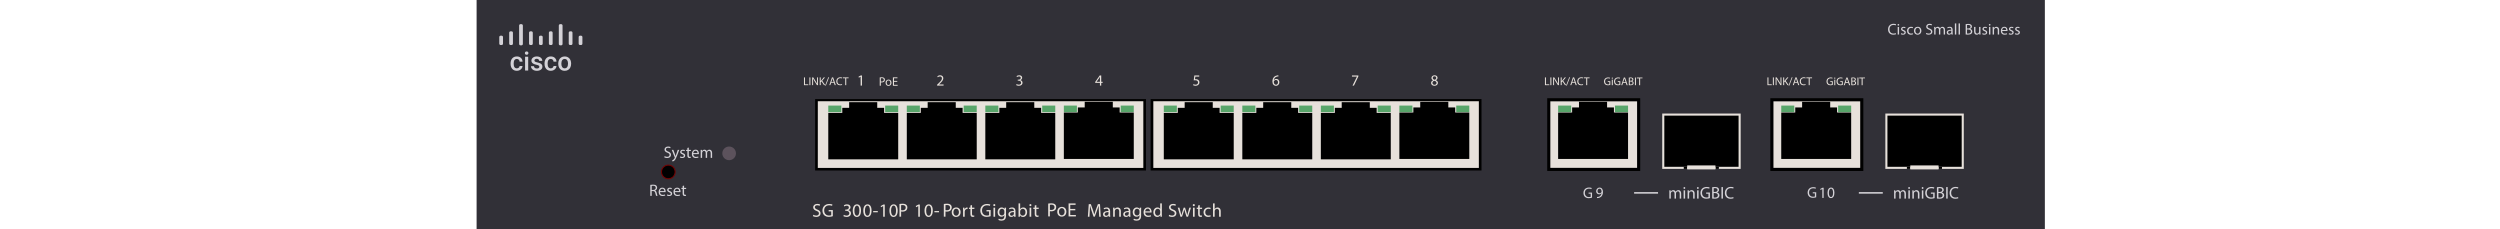 <?xml version="1.0" encoding="utf-8"?>
<!-- Copyright 2022 Virtual Console LLC. All rights reserved. Julia. Generator: Adobe Illustrator 23.1.0, SVG Export Plug-In . SVG Version: 6.00 Build 0)  -->
<svg version="1.1" id="Cisco_SG_300-10P_10-port_GigE_PoE_Switches" xmlns="http://www.w3.org/2000/svg" xmlns:xlink="http://www.w3.org/1999/xlink"
	 x="0px" y="0px" viewBox="0 0 600 55" style="enable-background:new 0 0 600 55;" xml:space="preserve">
<style type="text/css">
	.st0{fill:none;}
	.st1{fill:#313037;}
	.st2{fill:#D4D2D7;}
	.st3{fill:#5C525C;}
	.st4{fill:#750101;}
	.st5{fill:#E7E1DB;}
	.st6{fill:#58A56A;}
</style>
<rect class="st0" width="600" height="55"/>
<g>
	<rect x="114.384" class="st1" width="376.382" height="55"/>
</g>
<g>
	<g>
		<g>
			<path class="st2" d="M124.044,16.4c0.186,0,0.341-0.055,0.464-0.163
				c0.123-0.109,0.188-0.243,0.196-0.403h0.704
				c-0.008,0.207-0.073,0.4-0.193,0.579c-0.121,0.179-0.285,0.32-0.492,0.425
				c-0.207,0.104-0.43,0.156-0.669,0.156c-0.465,0-0.833-0.15-1.106-0.452
				c-0.272-0.301-0.408-0.717-0.408-1.247v-0.077c0-0.506,0.135-0.911,0.405-1.214
				c0.271-0.304,0.639-0.457,1.106-0.457c0.396,0,0.717,0.115,0.966,0.346
				c0.249,0.231,0.38,0.533,0.392,0.908h-0.704
				c-0.008-0.19-0.073-0.347-0.195-0.47c-0.122-0.123-0.277-0.185-0.466-0.185
				c-0.242,0-0.428,0.088-0.559,0.263c-0.131,0.175-0.198,0.441-0.2,0.797v0.12
				c0,0.361,0.065,0.629,0.196,0.806C123.61,16.311,123.798,16.4,124.044,16.4z"/>
			<path class="st2" d="M125.973,12.747c0-0.115,0.036-0.21,0.109-0.286
				c0.072-0.075,0.177-0.113,0.312-0.113c0.135,0,0.239,0.038,0.313,0.113
				c0.074,0.076,0.111,0.172,0.111,0.286c0,0.112-0.037,0.207-0.111,0.281
				s-0.178,0.112-0.313,0.112c-0.135,0-0.239-0.038-0.312-0.112
				C126.009,12.954,125.973,12.859,125.973,12.747z M126.765,16.934h-0.747v-3.324
				h0.747V16.934z"/>
			<path class="st2" d="M129.442,16.03c0-0.133-0.055-0.234-0.164-0.304
				c-0.109-0.07-0.291-0.131-0.545-0.185c-0.254-0.053-0.466-0.12-0.636-0.203
				c-0.372-0.18-0.559-0.441-0.559-0.783c0-0.287,0.121-0.526,0.363-0.719
				c0.242-0.193,0.549-0.289,0.922-0.289c0.397,0,0.718,0.099,0.963,0.296
				c0.245,0.196,0.367,0.451,0.367,0.765h-0.747c0-0.144-0.053-0.263-0.159-0.358
				c-0.107-0.095-0.248-0.142-0.424-0.142c-0.164,0-0.298,0.038-0.401,0.113
				c-0.103,0.076-0.155,0.177-0.155,0.304c0,0.115,0.048,0.204,0.145,0.267
				c0.096,0.063,0.29,0.128,0.583,0.192c0.293,0.065,0.523,0.142,0.69,0.231
				c0.167,0.089,0.291,0.196,0.372,0.321c0.08,0.125,0.121,0.277,0.121,0.455
				c0,0.299-0.124,0.541-0.371,0.726c-0.248,0.185-0.573,0.278-0.974,0.278
				c-0.272,0-0.515-0.049-0.728-0.147c-0.213-0.099-0.379-0.234-0.498-0.405
				c-0.119-0.172-0.178-0.358-0.178-0.556h0.725
				c0.01,0.176,0.077,0.312,0.2,0.407c0.123,0.096,0.285,0.143,0.488,0.143
				c0.196,0,0.346-0.037,0.448-0.112C129.391,16.249,129.442,16.152,129.442,16.03z"/>
			<path class="st2" d="M132.191,16.4c0.186,0,0.341-0.055,0.464-0.163
				c0.123-0.109,0.188-0.243,0.196-0.403h0.704
				c-0.008,0.207-0.073,0.4-0.193,0.579c-0.121,0.179-0.285,0.32-0.492,0.425
				c-0.207,0.104-0.43,0.156-0.669,0.156c-0.465,0-0.833-0.15-1.106-0.452
				c-0.272-0.301-0.408-0.717-0.408-1.247v-0.077c0-0.506,0.135-0.911,0.405-1.214
				c0.271-0.304,0.639-0.457,1.106-0.457c0.396,0,0.717,0.115,0.966,0.346
				c0.249,0.231,0.379,0.533,0.392,0.908h-0.704
				c-0.008-0.19-0.073-0.347-0.195-0.47c-0.122-0.123-0.277-0.185-0.466-0.185
				c-0.242,0-0.428,0.088-0.559,0.263c-0.131,0.175-0.198,0.441-0.2,0.797v0.12
				c0,0.361,0.065,0.629,0.196,0.806C131.757,16.311,131.945,16.4,132.191,16.4z"/>
			<path class="st2" d="M133.979,15.242c0-0.325,0.064-0.619,0.193-0.88
				c0.128-0.261,0.31-0.462,0.544-0.602c0.234-0.14,0.501-0.211,0.805-0.211
				c0.448,0,0.812,0.144,1.092,0.434c0.28,0.289,0.431,0.671,0.453,1.149
				l0.003,0.175c0,0.328-0.063,0.62-0.189,0.879
				c-0.126,0.258-0.306,0.458-0.541,0.599c-0.234,0.141-0.505,0.212-0.812,0.212
				c-0.469,0-0.844-0.156-1.126-0.469c-0.282-0.312-0.422-0.728-0.422-1.249V15.242z
				 M134.725,15.306c0,0.342,0.071,0.61,0.212,0.804
				c0.141,0.193,0.338,0.29,0.59,0.29s0.448-0.099,0.588-0.295
				c0.14-0.197,0.21-0.485,0.21-0.863c0-0.336-0.072-0.602-0.216-0.799
				c-0.145-0.196-0.341-0.295-0.588-0.295c-0.244,0-0.438,0.097-0.581,0.29
				C134.797,14.631,134.725,14.921,134.725,15.306z"/>
		</g>
	</g>
	<path class="st2" d="M120.393,10.806h-0.241c-0.181,0-0.328-0.147-0.328-0.328V8.893
		c0-0.181,0.147-0.328,0.328-0.328h0.241c0.181,0,0.328,0.147,0.328,0.328v1.586
		C120.721,10.66,120.574,10.806,120.393,10.806z"/>
	<path class="st2" d="M122.775,10.806h-0.241c-0.181,0-0.328-0.147-0.328-0.328V7.846
		c0-0.181,0.147-0.328,0.328-0.328h0.241c0.181,0,0.328,0.147,0.328,0.328v2.632
		C123.103,10.66,122.956,10.806,122.775,10.806z"/>
	<path class="st2" d="M125.157,10.881h-0.241c-0.181,0-0.328-0.147-0.328-0.328V6.127
		c0-0.181,0.147-0.328,0.328-0.328h0.241c0.181,0,0.328,0.147,0.328,0.328v4.426
		C125.485,10.734,125.338,10.881,125.157,10.881z"/>
	<path class="st2" d="M129.921,10.806h-0.241c-0.181,0-0.328-0.147-0.328-0.328V8.893
		c0-0.181,0.147-0.328,0.328-0.328h0.241c0.181,0,0.328,0.147,0.328,0.328v1.586
		C130.249,10.66,130.102,10.806,129.921,10.806z"/>
	<path class="st2" d="M139.449,10.806h-0.241c-0.181,0-0.328-0.147-0.328-0.328V8.893
		c0-0.181,0.147-0.328,0.328-0.328h0.241c0.181,0,0.328,0.147,0.328,0.328v1.586
		C139.777,10.66,139.631,10.806,139.449,10.806z"/>
	<path class="st2" d="M132.303,10.806h-0.241c-0.181,0-0.328-0.147-0.328-0.328V7.846
		c0-0.181,0.147-0.328,0.328-0.328h0.241c0.181,0,0.328,0.147,0.328,0.328v2.632
		C132.631,10.66,132.484,10.806,132.303,10.806z"/>
	<path class="st2" d="M137.067,10.806h-0.241c-0.181,0-0.328-0.147-0.328-0.328V7.846
		c0-0.181,0.147-0.328,0.328-0.328h0.241c0.181,0,0.328,0.147,0.328,0.328v2.632
		C137.395,10.66,137.249,10.806,137.067,10.806z"/>
	<path class="st2" d="M134.685,10.881h-0.241c-0.181,0-0.328-0.147-0.328-0.328V6.127
		c0-0.181,0.147-0.328,0.328-0.328h0.241c0.181,0,0.328,0.147,0.328,0.328v4.426
		C135.013,10.734,134.866,10.881,134.685,10.881z"/>
	<path class="st2" d="M127.539,10.806h-0.241c-0.181,0-0.328-0.147-0.328-0.328V7.846
		c0-0.181,0.147-0.328,0.328-0.328h0.241c0.181,0,0.328,0.147,0.328,0.328v2.632
		C127.867,10.66,127.72,10.806,127.539,10.806z"/>
</g>
<circle class="st3" cx="174.992" cy="36.805" r="1.639"/>
<g>
	<circle cx="160.395" cy="41.265" r="1.639"/>
	<path class="st4" d="M160.395,43.029c-0.973,0-1.764-0.792-1.764-1.765
		s0.792-1.765,1.764-1.765c0.973,0,1.765,0.792,1.765,1.765
		S161.368,43.029,160.395,43.029z M160.395,39.75c-0.835,0-1.514,0.68-1.514,1.515
		s0.679,1.515,1.514,1.515s1.515-0.68,1.515-1.515S161.23,39.75,160.395,39.75
		z"/>
</g>
<g>
	<path class="st2" d="M159.514,37.465c0.155,0.095,0.381,0.174,0.619,0.174
		c0.353,0,0.559-0.187,0.559-0.456c0-0.25-0.143-0.393-0.504-0.532
		c-0.436-0.155-0.706-0.381-0.706-0.758c0-0.417,0.345-0.726,0.865-0.726
		c0.274,0,0.472,0.063,0.591,0.131l-0.095,0.282
		c-0.087-0.047-0.266-0.127-0.508-0.127c-0.365,0-0.504,0.218-0.504,0.401
		c0,0.25,0.163,0.373,0.532,0.516c0.452,0.175,0.682,0.393,0.682,0.786
		c0,0.413-0.305,0.77-0.936,0.77c-0.258,0-0.54-0.076-0.683-0.171
		L159.514,37.465z"/>
	<path class="st2" d="M161.601,35.966l0.42,1.134c0.044,0.127,0.091,0.278,0.123,0.393
		h0.008c0.036-0.115,0.075-0.262,0.123-0.401l0.381-1.126h0.369l-0.524,1.369
		c-0.25,0.659-0.42,0.996-0.658,1.202c-0.171,0.151-0.341,0.211-0.429,0.227
		l-0.087-0.294c0.087-0.027,0.202-0.083,0.305-0.171
		c0.095-0.075,0.214-0.21,0.293-0.389c0.016-0.035,0.028-0.063,0.028-0.083
		s-0.008-0.048-0.024-0.091l-0.71-1.77H161.601z"/>
	<path class="st2" d="M163.272,37.529c0.103,0.067,0.286,0.139,0.46,0.139
		c0.254,0,0.373-0.127,0.373-0.286c0-0.167-0.099-0.258-0.357-0.353
		c-0.345-0.123-0.508-0.313-0.508-0.543c0-0.31,0.25-0.563,0.663-0.563
		c0.194,0,0.365,0.056,0.472,0.119l-0.087,0.254
		c-0.076-0.048-0.214-0.111-0.393-0.111c-0.206,0-0.321,0.119-0.321,0.262
		c0,0.159,0.115,0.23,0.365,0.325c0.333,0.127,0.503,0.293,0.503,0.579
		c0,0.337-0.262,0.576-0.718,0.576c-0.21,0-0.405-0.052-0.54-0.131
		L163.272,37.529z"/>
	<path class="st2" d="M165.311,35.414v0.552h0.5v0.266h-0.5v1.035
		c0,0.238,0.067,0.373,0.262,0.373c0.091,0,0.159-0.012,0.202-0.023l0.016,0.262
		c-0.068,0.027-0.175,0.048-0.31,0.048c-0.163,0-0.294-0.052-0.377-0.147
		c-0.099-0.103-0.135-0.273-0.135-0.5v-1.047h-0.298v-0.266h0.298v-0.46
		L165.311,35.414z"/>
	<path class="st2" d="M166.375,36.989c0.008,0.472,0.31,0.666,0.659,0.666
		c0.25,0,0.401-0.043,0.532-0.099l0.06,0.25c-0.123,0.056-0.333,0.119-0.639,0.119
		c-0.591,0-0.944-0.389-0.944-0.968c0-0.58,0.341-1.036,0.9-1.036
		c0.627,0,0.793,0.552,0.793,0.905c0,0.071-0.008,0.127-0.012,0.163H166.375z
		 M167.398,36.739c0.004-0.222-0.091-0.567-0.484-0.567
		c-0.353,0-0.508,0.325-0.536,0.567H167.398z"/>
	<path class="st2" d="M168.168,36.485c0-0.198-0.004-0.361-0.016-0.52h0.305l0.016,0.309
		h0.012c0.107-0.182,0.286-0.353,0.603-0.353c0.262,0,0.46,0.159,0.543,0.385
		h0.008c0.059-0.107,0.135-0.19,0.214-0.25c0.115-0.087,0.242-0.135,0.425-0.135
		c0.254,0,0.631,0.167,0.631,0.833v1.131h-0.341v-1.087
		c0-0.369-0.135-0.591-0.417-0.591c-0.199,0-0.354,0.147-0.413,0.317
		c-0.016,0.048-0.028,0.111-0.028,0.175v1.186h-0.341v-1.15
		c0-0.306-0.135-0.528-0.401-0.528c-0.218,0-0.377,0.175-0.432,0.349
		c-0.02,0.052-0.028,0.111-0.028,0.171v1.158h-0.341V36.485z"/>
</g>
<g>
	<path class="st2" d="M156.069,44.369c0.174-0.036,0.424-0.056,0.662-0.056
		c0.369,0,0.607,0.067,0.774,0.218c0.135,0.119,0.21,0.302,0.21,0.508
		c0,0.354-0.222,0.587-0.503,0.683v0.012c0.206,0.071,0.329,0.262,0.393,0.54
		c0.087,0.373,0.151,0.63,0.206,0.733h-0.357
		c-0.043-0.075-0.103-0.306-0.178-0.639c-0.08-0.369-0.223-0.508-0.536-0.52
		h-0.326v1.158h-0.345V44.369z M156.413,45.587h0.354
		c0.369,0,0.603-0.202,0.603-0.508c0-0.346-0.25-0.496-0.615-0.5
		c-0.167,0-0.286,0.016-0.341,0.031V45.587z"/>
	<path class="st2" d="M158.401,46.11c0.008,0.473,0.31,0.666,0.659,0.666
		c0.25,0,0.401-0.043,0.532-0.099l0.06,0.25c-0.123,0.056-0.333,0.119-0.639,0.119
		c-0.591,0-0.944-0.389-0.944-0.968c0-0.58,0.341-1.036,0.9-1.036
		c0.627,0,0.793,0.552,0.793,0.905c0,0.071-0.008,0.127-0.012,0.162H158.401z
		 M159.425,45.86c0.004-0.222-0.091-0.567-0.484-0.567
		c-0.353,0-0.508,0.325-0.536,0.567H159.425z"/>
	<path class="st2" d="M160.148,46.65c0.103,0.066,0.286,0.139,0.46,0.139
		c0.254,0,0.373-0.127,0.373-0.286c0-0.166-0.099-0.258-0.357-0.353
		c-0.345-0.123-0.508-0.313-0.508-0.544c0-0.31,0.25-0.563,0.663-0.563
		c0.194,0,0.365,0.056,0.472,0.119l-0.087,0.254
		c-0.076-0.048-0.214-0.111-0.393-0.111c-0.206,0-0.321,0.119-0.321,0.263
		c0,0.158,0.115,0.229,0.365,0.325c0.333,0.127,0.503,0.293,0.503,0.579
		c0,0.337-0.262,0.575-0.718,0.575c-0.21,0-0.405-0.052-0.54-0.131
		L160.148,46.65z"/>
	<path class="st2" d="M161.961,46.11c0.008,0.473,0.31,0.666,0.659,0.666
		c0.25,0,0.401-0.043,0.532-0.099l0.06,0.25c-0.123,0.056-0.333,0.119-0.639,0.119
		c-0.591,0-0.944-0.389-0.944-0.968c0-0.58,0.341-1.036,0.9-1.036
		c0.627,0,0.793,0.552,0.793,0.905c0,0.071-0.008,0.127-0.012,0.162H161.961z
		 M162.985,45.86c0.004-0.222-0.091-0.567-0.484-0.567
		c-0.353,0-0.508,0.325-0.536,0.567H162.985z"/>
	<path class="st2" d="M164.175,44.535v0.552h0.5v0.266h-0.5v1.035
		c0,0.238,0.068,0.373,0.262,0.373c0.091,0,0.159-0.012,0.202-0.023l0.016,0.262
		c-0.067,0.027-0.174,0.048-0.309,0.048c-0.163,0-0.293-0.052-0.377-0.147
		c-0.099-0.103-0.135-0.273-0.135-0.499v-1.048h-0.298v-0.266h0.298v-0.46
		L164.175,44.535z"/>
</g>
<rect x="196.061" y="23.946" class="st5" width="78.54" height="16.712"/>
<path d="M195.63,23.772h79.406V40.919h-79.406V23.772z M274.4,24.295h-78.127v16.007
	h78.127V24.295z"/>
<polygon points="212.18,27.095 212.18,25.88 210.537,25.88 210.537,24.522 
	203.795,24.522 203.795,25.88 202.149,25.88 202.149,27.095 198.787,27.095 
	198.787,38.241 215.57,38.241 215.57,27.095 "/>
<polygon points="231.025,27.095 231.025,25.88 229.382,25.88 229.382,24.522 
	222.641,24.522 222.641,25.88 220.994,25.88 220.994,27.095 217.633,27.095 
	217.633,38.241 234.415,38.241 234.415,27.095 "/>
<polygon points="249.871,27.095 249.871,25.88 248.228,25.88 248.228,24.522 
	241.486,24.522 241.486,25.88 239.84,25.88 239.84,27.095 236.478,27.095 
	236.478,38.241 253.261,38.241 253.261,27.095 "/>
<polygon points="268.716,27.003 268.716,25.787 267.073,25.787 267.073,24.43 
	260.332,24.43 260.332,25.787 258.685,25.787 258.685,27.003 255.324,27.003 
	255.324,38.148 272.106,38.148 272.106,27.003 "/>
<rect x="198.787" y="25.338" class="st6" width="3.133" height="1.565"/>
<rect x="212.437" y="25.338" class="st6" width="3.133" height="1.565"/>
<rect x="217.633" y="25.338" class="st6" width="3.133" height="1.565"/>
<rect x="231.282" y="25.338" class="st6" width="3.133" height="1.565"/>
<rect x="236.478" y="25.338" class="st6" width="3.133" height="1.565"/>
<rect x="250.128" y="25.338" class="st6" width="3.133" height="1.565"/>
<rect x="255.324" y="25.338" class="st6" width="3.133" height="1.565"/>
<rect x="268.973" y="25.338" class="st6" width="3.133" height="1.565"/>
<g>
	<path class="st5" d="M206.55,18.418h-0.007l-0.424,0.229l-0.063-0.251l0.533-0.285h0.282
		v2.44h-0.319V18.418z"/>
</g>
<g>
	<g>
		<path class="st5" d="M224.896,20.55V20.347l0.259-0.251
			c0.623-0.593,0.905-0.909,0.909-1.276c0-0.248-0.12-0.477-0.484-0.477
			c-0.221,0-0.405,0.112-0.518,0.207l-0.105-0.233
			c0.169-0.143,0.409-0.248,0.69-0.248c0.526,0,0.747,0.36,0.747,0.709
			c0,0.45-0.327,0.814-0.841,1.31l-0.195,0.18v0.008h1.096v0.274H224.896z"/>
	</g>
</g>
<g>
	<path class="st5" d="M243.977,20.171c0.094,0.06,0.312,0.154,0.541,0.154
		c0.424,0,0.556-0.271,0.552-0.473c-0.003-0.341-0.312-0.488-0.63-0.488h-0.184
		v-0.248h0.184c0.24,0,0.544-0.124,0.544-0.413c0-0.195-0.124-0.368-0.428-0.368
		c-0.195,0-0.383,0.086-0.488,0.162l-0.086-0.24c0.127-0.094,0.375-0.188,0.638-0.188
		c0.48,0,0.698,0.285,0.698,0.582c0,0.251-0.15,0.465-0.451,0.574v0.008
		c0.3,0.06,0.544,0.285,0.544,0.627c0,0.39-0.304,0.732-0.89,0.732
		c-0.274,0-0.514-0.086-0.634-0.166L243.977,20.171z"/>
</g>
<g>
	<g>
		<path class="st5" d="M263.982,20.55v-0.665h-1.134v-0.218l1.089-1.558h0.356v1.517
			h0.342v0.259h-0.342v0.665H263.982z M263.982,19.626v-0.814
			c0-0.128,0.004-0.255,0.011-0.383h-0.011c-0.075,0.143-0.135,0.248-0.203,0.36
			l-0.597,0.83v0.007H263.982z"/>
	</g>
</g>
<rect x="276.585" y="23.946" class="st5" width="78.54" height="16.712"/>
<g>
	<rect x="371.705" y="23.946" class="st5" width="21.572" height="16.712"/>
	<path d="M393.652,41.033h-22.322V23.571h22.322V41.033z M372.08,40.283h20.822V24.321
		h-20.822V40.283z"/>
</g>
<path d="M276.154,23.772h79.406V40.919h-79.406V23.772z M354.924,24.295h-78.127v16.007
	h78.127V24.295z"/>
<polygon points="292.704,27.095 292.704,25.88 291.061,25.88 291.061,24.522 
	284.319,24.522 284.319,25.88 282.673,25.88 282.673,27.095 279.312,27.095 
	279.312,38.241 296.094,38.241 296.094,27.095 "/>
<polygon points="311.55,27.095 311.55,25.88 309.906,25.88 309.906,24.522 
	303.165,24.522 303.165,25.88 301.519,25.88 301.519,27.095 298.157,27.095 
	298.157,38.241 314.939,38.241 314.939,27.095 "/>
<polygon points="330.395,27.095 330.395,25.88 328.752,25.88 328.752,24.522 
	322.01,24.522 322.01,25.88 320.364,25.88 320.364,27.095 317.003,27.095 
	317.003,38.241 333.785,38.241 333.785,27.095 "/>
<polygon points="349.241,27.003 349.241,25.787 347.597,25.787 347.597,24.43 
	340.856,24.43 340.856,25.787 339.209,25.787 339.209,27.003 335.848,27.003 
	335.848,38.148 352.63,38.148 352.63,27.003 "/>
<polygon points="387.342,27.003 387.342,25.787 385.699,25.787 385.699,24.43 
	378.957,24.43 378.957,25.787 377.311,25.787 377.311,27.003 373.95,27.003 
	373.95,38.148 390.732,38.148 390.732,27.003 "/>
<rect x="279.312" y="25.338" class="st6" width="3.133" height="1.565"/>
<rect x="292.961" y="25.338" class="st6" width="3.133" height="1.565"/>
<rect x="298.157" y="25.338" class="st6" width="3.133" height="1.565"/>
<rect x="311.806" y="25.338" class="st6" width="3.133" height="1.565"/>
<rect x="317.003" y="25.338" class="st6" width="3.133" height="1.565"/>
<rect x="330.652" y="25.338" class="st6" width="3.133" height="1.565"/>
<rect x="335.848" y="25.338" class="st6" width="3.133" height="1.565"/>
<rect x="349.497" y="25.338" class="st6" width="3.133" height="1.565"/>
<rect x="373.949" y="25.338" class="st6" width="3.133" height="1.565"/>
<rect x="387.599" y="25.338" class="st6" width="3.133" height="1.565"/>
<g>
	<path class="st5" d="M287.814,18.388h-0.931l-0.094,0.627
		c0.056-0.008,0.109-0.015,0.199-0.015c0.188,0,0.375,0.042,0.526,0.131
		c0.191,0.109,0.349,0.319,0.349,0.627c0,0.477-0.379,0.833-0.909,0.833
		c-0.267,0-0.492-0.075-0.608-0.15l0.083-0.251
		c0.102,0.06,0.3,0.135,0.522,0.135c0.312,0,0.578-0.203,0.578-0.529
		c-0.003-0.315-0.214-0.541-0.702-0.541c-0.139,0-0.248,0.015-0.338,0.026
		l0.158-1.171h1.167V18.388z"/>
</g>
<g>
	<g>
		<path class="st5" d="M306.812,18.343c-0.067-0.004-0.154,0-0.248,0.015
			c-0.518,0.086-0.792,0.466-0.849,0.867h0.012
			c0.116-0.154,0.319-0.281,0.589-0.281c0.432,0,0.736,0.312,0.736,0.788
			c0,0.447-0.305,0.86-0.811,0.86c-0.522,0-0.864-0.406-0.864-1.04
			c0-0.48,0.173-0.859,0.413-1.1c0.203-0.199,0.474-0.323,0.781-0.36
			c0.098-0.015,0.18-0.019,0.24-0.019V18.343z M306.719,19.75
			c0-0.349-0.199-0.56-0.503-0.56c-0.199,0-0.383,0.124-0.474,0.3
			c-0.022,0.038-0.037,0.086-0.037,0.146c0.008,0.401,0.191,0.698,0.537,0.698
			C306.527,20.336,306.719,20.1,306.719,19.75z"/>
	</g>
</g>
<g>
	<path class="st5" d="M326.007,18.11v0.218l-1.062,2.222h-0.342l1.059-2.158v-0.008h-1.193
		v-0.274H326.007z"/>
</g>
<g>
	<g>
		<path class="st5" d="M343.455,19.931c0-0.308,0.184-0.526,0.484-0.653l-0.004-0.011
			c-0.271-0.127-0.387-0.338-0.387-0.548c0-0.386,0.326-0.649,0.755-0.649
			c0.473,0,0.709,0.296,0.709,0.601c0,0.206-0.102,0.428-0.401,0.57v0.011
			c0.304,0.12,0.491,0.334,0.491,0.631c0,0.424-0.363,0.709-0.829,0.709
			C343.763,20.591,343.455,20.287,343.455,19.931z M344.769,19.916
			c0-0.296-0.206-0.439-0.536-0.533c-0.285,0.083-0.439,0.271-0.439,0.503
			c-0.012,0.248,0.177,0.466,0.488,0.466
			C344.577,20.351,344.769,20.167,344.769,19.916z M343.86,18.695
			c0,0.244,0.184,0.375,0.466,0.451c0.21-0.071,0.371-0.222,0.371-0.443
			c0-0.195-0.116-0.398-0.413-0.398C344.011,18.305,343.86,18.485,343.86,18.695z"/>
	</g>
</g>
<g>
	<rect x="399.184" y="27.5" width="18.327" height="12.783"/>
	<path class="st5" d="M417.761,40.533h-18.826V27.25h18.826V40.533z M399.435,40.033h17.826V27.75
		h-17.826V40.033z"/>
</g>
<rect x="404.103" y="40.033" width="0.823" height="0.5"/>
<rect x="411.705" y="40.033" width="0.823" height="0.5"/>
<rect x="404.927" y="39.699" class="st5" width="6.778" height="0.958"/>
<g>
	<rect x="425.253" y="23.946" class="st5" width="21.572" height="16.712"/>
	<path d="M447.201,41.033h-22.322V23.571h22.322V41.033z M425.629,40.283h20.822V24.321
		h-20.822V40.283z"/>
</g>
<polygon points="440.891,27.003 440.891,25.787 439.248,25.787 439.248,24.43 
	432.506,24.43 432.506,25.787 430.86,25.787 430.86,27.003 427.498,27.003 
	427.498,38.148 444.28,38.148 444.28,27.003 "/>
<rect x="427.498" y="25.338" class="st6" width="3.133" height="1.565"/>
<rect x="441.148" y="25.338" class="st6" width="3.133" height="1.565"/>
<g>
	<rect x="452.733" y="27.5" width="18.327" height="12.783"/>
	<path class="st5" d="M471.309,40.533h-18.826V27.25h18.826V40.533z M452.983,40.033h17.826V27.75
		h-17.826V40.033z"/>
</g>
<rect x="457.652" y="40.033" width="0.823" height="0.5"/>
<rect x="465.254" y="40.033" width="0.823" height="0.5"/>
<rect x="458.475" y="39.699" class="st5" width="6.778" height="0.958"/>
<g>
	<path class="st5" d="M370.788,18.578h0.24v1.66h0.795v0.202h-1.035V18.578z"/>
	<path class="st5" d="M372.331,18.578v1.861h-0.24V18.578H372.331z"/>
	<path class="st5" d="M372.75,20.439V18.578h0.263l0.596,0.941
		c0.139,0.218,0.246,0.415,0.335,0.605l0.005-0.002
		c-0.021-0.249-0.027-0.475-0.027-0.765V18.578h0.227v1.861h-0.243l-0.591-0.944
		c-0.13-0.208-0.254-0.42-0.348-0.622l-0.009,0.003
		c0.014,0.234,0.02,0.458,0.02,0.768v0.795H372.75z"/>
	<path class="st5" d="M374.566,18.578h0.24v0.897h0.008
		c0.05-0.072,0.1-0.138,0.146-0.199l0.569-0.699h0.298l-0.674,0.79
		l0.727,1.072h-0.284l-0.613-0.914l-0.177,0.204v0.71h-0.24V18.578z"/>
	<path class="st5" d="M375.849,20.55l0.771-2.002h0.188l-0.773,2.002H375.849z"/>
	<path class="st5" d="M377.309,19.854l-0.193,0.585h-0.248l0.632-1.861h0.29l0.636,1.861
		h-0.257l-0.199-0.585H377.309z M377.919,19.666l-0.182-0.536
		c-0.042-0.122-0.069-0.232-0.097-0.34h-0.006
		c-0.027,0.11-0.058,0.224-0.094,0.337l-0.183,0.539H377.919z"/>
	<path class="st5" d="M379.957,20.379c-0.089,0.044-0.266,0.088-0.491,0.088
		c-0.525,0-0.92-0.332-0.92-0.942c0-0.583,0.395-0.978,0.972-0.978
		c0.232,0,0.379,0.05,0.442,0.083l-0.059,0.196
		c-0.091-0.044-0.221-0.078-0.375-0.078c-0.437,0-0.727,0.279-0.727,0.768
		c0,0.456,0.263,0.749,0.715,0.749c0.146,0,0.296-0.031,0.393-0.078L379.957,20.379
		z"/>
	<path class="st5" d="M380.687,18.782h-0.566V18.578h1.378v0.204h-0.568v1.657h-0.243
		V18.782z"/>
</g>
<g>
	<path class="st5" d="M386.476,20.365c-0.106,0.038-0.316,0.101-0.565,0.101
		c-0.278,0-0.508-0.071-0.688-0.243c-0.159-0.153-0.257-0.398-0.257-0.686
		c0.002-0.549,0.379-0.95,0.997-0.95c0.213,0,0.379,0.046,0.458,0.084
		l-0.057,0.194c-0.099-0.043-0.222-0.079-0.407-0.079
		c-0.448,0-0.74,0.279-0.74,0.74c0,0.467,0.281,0.743,0.71,0.743
		c0.156,0,0.263-0.021,0.317-0.049v-0.549h-0.375v-0.191h0.606V20.365z"/>
	<path class="st5" d="M387.098,18.753c0.003,0.082-0.057,0.147-0.152,0.147
		c-0.085,0-0.146-0.065-0.146-0.147c0-0.085,0.063-0.15,0.15-0.15
		C387.042,18.603,387.098,18.668,387.098,18.753z M386.831,20.447V19.125h0.24v1.322
		H386.831z"/>
	<path class="st5" d="M388.878,20.365c-0.106,0.038-0.316,0.101-0.565,0.101
		c-0.278,0-0.508-0.071-0.688-0.243c-0.159-0.153-0.257-0.398-0.257-0.686
		c0.002-0.549,0.379-0.95,0.997-0.95c0.213,0,0.379,0.046,0.458,0.084
		l-0.057,0.194c-0.099-0.043-0.222-0.079-0.407-0.079
		c-0.448,0-0.74,0.279-0.74,0.74c0,0.467,0.281,0.743,0.71,0.743
		c0.156,0,0.263-0.021,0.317-0.049v-0.549h-0.375v-0.191h0.606V20.365z"/>
	<path class="st5" d="M389.538,19.868l-0.19,0.579h-0.246l0.625-1.841h0.287l0.628,1.841
		h-0.254l-0.196-0.579H389.538z M390.142,19.682l-0.181-0.53
		c-0.041-0.121-0.068-0.229-0.096-0.336h-0.006
		c-0.027,0.109-0.057,0.221-0.093,0.333l-0.18,0.533H390.142z"/>
	<path class="st5" d="M390.912,18.63c0.104-0.022,0.268-0.038,0.434-0.038
		c0.238,0,0.391,0.041,0.506,0.134c0.096,0.071,0.152,0.18,0.152,0.325
		c0,0.177-0.117,0.333-0.312,0.404v0.006c0.175,0.043,0.38,0.188,0.38,0.461
		c0,0.158-0.062,0.279-0.155,0.369c-0.129,0.118-0.336,0.172-0.637,0.172
		c-0.164,0-0.289-0.011-0.368-0.022V18.63z M391.149,19.384h0.216
		c0.251,0,0.398-0.131,0.398-0.309c0-0.216-0.164-0.3-0.404-0.3
		c-0.109,0-0.172,0.008-0.21,0.016V19.384z M391.149,20.267
		c0.046,0.008,0.114,0.011,0.199,0.011c0.246,0,0.473-0.09,0.473-0.358
		c0-0.251-0.216-0.355-0.476-0.355h-0.196V20.267z"/>
	<path class="st5" d="M392.627,18.606v1.841h-0.237V18.606H392.627z"/>
	<path class="st5" d="M393.392,18.808h-0.561V18.606h1.363v0.202h-0.562v1.639h-0.24V18.808z"
		/>
</g>
<g>
	<path class="st5" d="M192.954,18.578h0.24v1.66h0.795v0.202h-1.035V18.578z"/>
	<path class="st5" d="M194.497,18.578v1.861h-0.24V18.578H194.497z"/>
	<path class="st5" d="M194.916,20.439V18.578h0.263l0.596,0.941
		c0.139,0.218,0.246,0.415,0.335,0.605l0.005-0.002
		c-0.021-0.249-0.027-0.475-0.027-0.765V18.578h0.227v1.861h-0.243l-0.591-0.944
		c-0.13-0.208-0.254-0.42-0.348-0.622l-0.009,0.003
		c0.014,0.234,0.02,0.458,0.02,0.768v0.795H194.916z"/>
	<path class="st5" d="M196.733,18.578h0.24v0.897h0.008
		c0.05-0.072,0.1-0.138,0.146-0.199l0.569-0.699h0.298l-0.674,0.79
		l0.727,1.072h-0.284l-0.613-0.914l-0.177,0.204v0.71h-0.24V18.578z"/>
	<path class="st5" d="M198.016,20.55l0.771-2.002h0.188l-0.773,2.002H198.016z"/>
	<path class="st5" d="M199.476,19.854l-0.193,0.585h-0.248l0.632-1.861h0.29l0.636,1.861
		h-0.257l-0.199-0.585H199.476z M200.086,19.666l-0.182-0.536
		c-0.042-0.122-0.069-0.232-0.097-0.34h-0.006
		c-0.027,0.11-0.058,0.224-0.094,0.337l-0.183,0.539H200.086z"/>
	<path class="st5" d="M202.123,20.379c-0.089,0.044-0.266,0.088-0.491,0.088
		c-0.525,0-0.92-0.332-0.92-0.942c0-0.583,0.395-0.978,0.972-0.978
		c0.232,0,0.379,0.05,0.442,0.083l-0.059,0.196
		c-0.091-0.044-0.221-0.078-0.375-0.078c-0.437,0-0.727,0.279-0.727,0.768
		c0,0.456,0.263,0.749,0.715,0.749c0.146,0,0.296-0.031,0.393-0.078
		L202.123,20.379z"/>
	<path class="st5" d="M202.854,18.782h-0.566V18.578h1.378v0.204h-0.568v1.657h-0.243
		V18.782z"/>
</g>
<g>
	<path class="st5" d="M424.186,18.578h0.24v1.66h0.795v0.202h-1.035V18.578z"/>
	<path class="st5" d="M425.729,18.578v1.861h-0.24V18.578H425.729z"/>
	<path class="st5" d="M426.148,20.439V18.578h0.263l0.596,0.941
		c0.139,0.218,0.246,0.415,0.335,0.605l0.005-0.002
		c-0.021-0.249-0.027-0.475-0.027-0.765V18.578h0.227v1.861h-0.243l-0.591-0.944
		c-0.13-0.208-0.254-0.42-0.348-0.622l-0.009,0.003
		c0.014,0.234,0.02,0.458,0.02,0.768v0.795H426.148z"/>
	<path class="st5" d="M427.964,18.578h0.24v0.897h0.008
		c0.05-0.072,0.1-0.138,0.146-0.199l0.569-0.699h0.298l-0.674,0.79
		l0.727,1.072h-0.284l-0.613-0.914l-0.177,0.204v0.71h-0.24V18.578z"/>
	<path class="st5" d="M429.247,20.55l0.771-2.002h0.188l-0.773,2.002H429.247z"/>
	<path class="st5" d="M430.707,19.854l-0.193,0.585h-0.248l0.632-1.861h0.29l0.636,1.861
		h-0.257l-0.199-0.585H430.707z M431.318,19.666l-0.182-0.536
		c-0.042-0.122-0.069-0.232-0.097-0.34h-0.006
		c-0.027,0.11-0.058,0.224-0.094,0.337l-0.183,0.539H431.318z"/>
	<path class="st5" d="M433.355,20.379c-0.089,0.044-0.266,0.088-0.491,0.088
		c-0.525,0-0.92-0.332-0.92-0.942c0-0.583,0.395-0.978,0.972-0.978
		c0.232,0,0.379,0.05,0.442,0.083l-0.059,0.196
		c-0.091-0.044-0.221-0.078-0.375-0.078c-0.437,0-0.727,0.279-0.727,0.768
		c0,0.456,0.263,0.749,0.715,0.749c0.146,0,0.296-0.031,0.393-0.078
		L433.355,20.379z"/>
	<path class="st5" d="M434.085,18.782h-0.566V18.578h1.378v0.204h-0.568v1.657h-0.243
		V18.782z"/>
</g>
<g>
	<path class="st5" d="M439.874,20.365c-0.106,0.038-0.316,0.101-0.565,0.101
		c-0.278,0-0.508-0.071-0.688-0.243c-0.159-0.153-0.257-0.398-0.257-0.686
		c0.002-0.549,0.379-0.95,0.997-0.95c0.213,0,0.379,0.046,0.458,0.084
		l-0.057,0.194c-0.099-0.043-0.222-0.079-0.407-0.079
		c-0.448,0-0.74,0.279-0.74,0.74c0,0.467,0.281,0.743,0.71,0.743
		c0.156,0,0.263-0.021,0.317-0.049v-0.549h-0.375v-0.191h0.606V20.365z"/>
	<path class="st5" d="M440.496,18.753c0.003,0.082-0.057,0.147-0.152,0.147
		c-0.085,0-0.146-0.065-0.146-0.147c0-0.085,0.063-0.15,0.15-0.15
		C440.44,18.603,440.496,18.668,440.496,18.753z M440.229,20.447V19.125h0.24v1.322
		H440.229z"/>
	<path class="st5" d="M442.277,20.365c-0.106,0.038-0.316,0.101-0.565,0.101
		c-0.278,0-0.508-0.071-0.688-0.243c-0.159-0.153-0.257-0.398-0.257-0.686
		c0.002-0.549,0.379-0.95,0.997-0.95c0.213,0,0.379,0.046,0.458,0.084
		l-0.057,0.194c-0.099-0.043-0.222-0.079-0.407-0.079
		c-0.448,0-0.74,0.279-0.74,0.74c0,0.467,0.281,0.743,0.71,0.743
		c0.156,0,0.263-0.021,0.317-0.049v-0.549h-0.375v-0.191h0.606V20.365z"/>
	<path class="st5" d="M442.936,19.868l-0.19,0.579h-0.246l0.625-1.841h0.287l0.628,1.841
		h-0.254l-0.196-0.579H442.936z M443.54,19.682l-0.181-0.53
		c-0.041-0.121-0.068-0.229-0.096-0.336h-0.006
		c-0.027,0.109-0.057,0.221-0.093,0.333l-0.18,0.533H443.54z"/>
	<path class="st5" d="M444.31,18.63c0.104-0.022,0.268-0.038,0.434-0.038
		c0.238,0,0.391,0.041,0.506,0.134c0.096,0.071,0.152,0.18,0.152,0.325
		c0,0.177-0.117,0.333-0.312,0.404v0.006c0.175,0.043,0.38,0.188,0.38,0.461
		c0,0.158-0.062,0.279-0.155,0.369c-0.129,0.118-0.336,0.172-0.637,0.172
		c-0.164,0-0.289-0.011-0.368-0.022V18.63z M444.547,19.384h0.216
		c0.251,0,0.398-0.131,0.398-0.309c0-0.216-0.164-0.3-0.404-0.3
		c-0.109,0-0.172,0.008-0.21,0.016V19.384z M444.547,20.267
		c0.046,0.008,0.114,0.011,0.199,0.011c0.246,0,0.473-0.09,0.473-0.358
		c0-0.251-0.216-0.355-0.476-0.355h-0.196V20.267z"/>
	<path class="st5" d="M446.026,18.606v1.841h-0.237V18.606H446.026z"/>
	<path class="st5" d="M446.79,18.808h-0.561V18.606h1.363v0.202h-0.562v1.639h-0.24V18.808z"
		/>
</g>
<g>
	<path class="st2" d="M383.279,47.268c0.072,0.007,0.154,0,0.268-0.012
		c0.191-0.026,0.371-0.104,0.51-0.236c0.162-0.146,0.277-0.36,0.322-0.649
		h-0.01c-0.137,0.165-0.332,0.263-0.574,0.263c-0.439,0-0.721-0.33-0.721-0.747
		c0-0.462,0.334-0.867,0.832-0.867c0.5,0,0.807,0.405,0.807,1.028
		c0,0.537-0.18,0.913-0.42,1.146c-0.188,0.184-0.447,0.296-0.709,0.326
		c-0.121,0.019-0.225,0.022-0.305,0.019V47.268z M383.4,45.863
		c0,0.304,0.184,0.519,0.469,0.519c0.221,0,0.395-0.109,0.48-0.256
		c0.02-0.03,0.029-0.067,0.029-0.12c0-0.416-0.152-0.735-0.498-0.735
		C383.6,45.271,383.4,45.519,383.4,45.863z"/>
	<g>
		<path class="st2" d="M382.086,47.427c-0.146,0.052-0.433,0.138-0.771,0.138
			c-0.379,0-0.692-0.097-0.938-0.332c-0.217-0.208-0.351-0.543-0.351-0.935
			c0.004-0.748,0.518-1.295,1.359-1.295c0.29,0,0.518,0.062,0.625,0.115l-0.078,0.265
			c-0.134-0.06-0.302-0.108-0.555-0.108c-0.61,0-1.009,0.38-1.009,1.009
			c0,0.637,0.384,1.013,0.968,1.013c0.213,0,0.357-0.029,0.433-0.066v-0.749
			h-0.511v-0.261h0.827V47.427z"/>
	</g>
</g>
<g>
	<path class="st2" d="M437.354,45.368h-0.008l-0.424,0.229l-0.063-0.251l0.533-0.285h0.281
		V47.5h-0.319V45.368z"/>
	<path class="st2" d="M440.259,46.254c0,0.829-0.308,1.287-0.848,1.287
		c-0.477,0-0.8-0.446-0.808-1.254c0-0.817,0.354-1.269,0.849-1.269
		C439.967,45.019,440.259,45.477,440.259,46.254z M438.935,46.291
		c0,0.635,0.194,0.995,0.495,0.995c0.338,0,0.499-0.395,0.499-1.018
		c0-0.601-0.153-0.994-0.495-0.994C439.145,45.274,438.935,45.627,438.935,46.291z"/>
</g>
<rect x="392.185" y="46.103" class="st2" width="5.746" height="0.373"/>
<g>
	<path class="st5" d="M195.202,51.542c0.176,0.108,0.432,0.198,0.702,0.198
		c0.401,0,0.635-0.212,0.635-0.518c0-0.285-0.162-0.446-0.572-0.603
		c-0.496-0.176-0.802-0.432-0.802-0.861c0-0.472,0.392-0.824,0.982-0.824
		c0.311,0,0.536,0.073,0.671,0.149l-0.108,0.32
		c-0.099-0.054-0.302-0.144-0.577-0.144c-0.414,0-0.572,0.247-0.572,0.455
		c0,0.284,0.185,0.423,0.603,0.586c0.514,0.198,0.775,0.445,0.775,0.892
		c0,0.469-0.347,0.873-1.063,0.873c-0.293,0-0.612-0.086-0.775-0.193
		L195.202,51.542z"/>
	<path class="st5" d="M199.877,51.884c-0.176,0.063-0.523,0.166-0.932,0.166
		c-0.46,0-0.838-0.117-1.135-0.401c-0.261-0.252-0.423-0.657-0.423-1.131
		c0.004-0.906,0.626-1.568,1.644-1.568c0.351,0,0.626,0.077,0.756,0.141
		l-0.094,0.319c-0.162-0.071-0.365-0.13-0.671-0.13
		c-0.738,0-1.22,0.459-1.22,1.221c0,0.77,0.464,1.225,1.171,1.225
		c0.257,0,0.432-0.036,0.522-0.081v-0.906h-0.617v-0.315h1V51.884z"/>
	<path class="st5" d="M202.521,51.564c0.113,0.071,0.374,0.184,0.649,0.184
		c0.509,0,0.667-0.323,0.662-0.567c-0.004-0.41-0.374-0.586-0.756-0.586h-0.221
		v-0.296h0.221c0.288,0,0.653-0.149,0.653-0.496c0-0.234-0.149-0.442-0.514-0.442
		c-0.234,0-0.459,0.104-0.585,0.193l-0.104-0.288
		c0.153-0.112,0.451-0.225,0.766-0.225c0.577,0,0.838,0.342,0.838,0.698
		c0,0.302-0.18,0.559-0.541,0.689v0.009c0.36,0.071,0.653,0.342,0.653,0.752
		c0,0.469-0.365,0.878-1.068,0.878c-0.329,0-0.617-0.103-0.761-0.198
		L202.521,51.564z"/>
	<path class="st5" d="M209.173,50.524c0,0.995-0.369,1.544-1.018,1.544
		c-0.572,0-0.96-0.536-0.968-1.505c0-0.981,0.423-1.522,1.018-1.522
		C208.822,49.042,209.173,49.591,209.173,50.524z M207.583,50.568
		c0,0.762,0.234,1.194,0.595,1.194c0.405,0,0.599-0.473,0.599-1.221
		c0-0.721-0.185-1.193-0.594-1.193C207.836,49.349,207.583,49.772,207.583,50.568z"/>
	<path class="st5" d="M206.644,50.524c0,0.995-0.369,1.544-1.018,1.544
		c-0.572,0-0.96-0.536-0.968-1.505c0-0.981,0.423-1.522,1.018-1.522
		C206.293,49.042,206.644,49.591,206.644,50.524z M205.054,50.568
		c0,0.762,0.234,1.194,0.595,1.194c0.405,0,0.599-0.473,0.599-1.221
		c0-0.721-0.185-1.193-0.594-1.193C205.307,49.349,205.054,49.772,205.054,50.568z"/>
	<path class="st5" d="M210.673,50.654v0.293h-1.112v-0.293H210.673z"/>
	<path class="st5" d="M211.961,49.461h-0.009l-0.509,0.274l-0.077-0.301l0.64-0.342h0.338
		v2.927h-0.383V49.461z"/>
	<path class="st5" d="M215.447,50.524c0,0.995-0.369,1.544-1.018,1.544
		c-0.572,0-0.96-0.536-0.968-1.505c0-0.981,0.423-1.522,1.018-1.522
		C215.096,49.042,215.447,49.591,215.447,50.524z M213.857,50.568
		c0,0.762,0.234,1.194,0.595,1.194c0.405,0,0.599-0.473,0.599-1.221
		c0-0.721-0.185-1.193-0.594-1.193C214.11,49.349,213.857,49.772,213.857,50.568z"/>
	<path class="st5" d="M220.383,49.461h-0.009l-0.509,0.274l-0.077-0.301l0.64-0.342h0.338
		v2.927h-0.383V49.461z"/>
	<path class="st5" d="M223.869,50.524c0,0.995-0.369,1.544-1.018,1.544
		c-0.572,0-0.96-0.536-0.968-1.505c0-0.981,0.423-1.522,1.018-1.522
		C223.518,49.042,223.869,49.591,223.869,50.524z M222.279,50.568
		c0,0.762,0.234,1.194,0.595,1.194c0.405,0,0.599-0.473,0.599-1.221
		c0-0.721-0.185-1.193-0.594-1.193C222.532,49.349,222.279,49.772,222.279,50.568z"/>
	<path class="st5" d="M225.368,50.654v0.293h-1.112v-0.293H225.368z"/>
	<path class="st5" d="M230.548,50.911c0,0.806-0.558,1.158-1.085,1.158
		c-0.59,0-1.045-0.432-1.045-1.121c0-0.729,0.478-1.158,1.081-1.158
		C230.125,49.789,230.548,50.245,230.548,50.911z M228.819,50.934
		c0,0.477,0.275,0.838,0.662,0.838c0.378,0,0.662-0.356,0.662-0.847
		c0-0.369-0.185-0.838-0.653-0.838C229.022,50.087,228.819,50.519,228.819,50.934z"/>
	<path class="st5" d="M231.138,50.519c0-0.257-0.005-0.477-0.018-0.68h0.347l0.013,0.428
		h0.018c0.099-0.293,0.338-0.478,0.603-0.478c0.045,0,0.077,0.005,0.113,0.014
		v0.374c-0.041-0.009-0.081-0.014-0.135-0.014c-0.279,0-0.478,0.212-0.531,0.51
		c-0.009,0.054-0.018,0.117-0.018,0.184v1.162h-0.392V50.519z"/>
	<path class="st5" d="M233.287,49.213v0.627h0.568v0.301h-0.568v1.175
		c0,0.271,0.077,0.424,0.297,0.424c0.104,0,0.18-0.014,0.23-0.027l0.018,0.296
		c-0.076,0.032-0.198,0.054-0.351,0.054c-0.185,0-0.333-0.059-0.428-0.166
		c-0.112-0.117-0.153-0.311-0.153-0.567v-1.189h-0.338v-0.301h0.338v-0.523
		L233.287,49.213z"/>
	<path class="st5" d="M237.759,51.884c-0.176,0.063-0.523,0.166-0.932,0.166
		c-0.46,0-0.838-0.117-1.135-0.401c-0.261-0.252-0.423-0.657-0.423-1.131
		c0.004-0.906,0.626-1.568,1.644-1.568c0.351,0,0.626,0.077,0.756,0.141
		l-0.094,0.319c-0.162-0.071-0.365-0.13-0.671-0.13
		c-0.738,0-1.22,0.459-1.22,1.221c0,0.77,0.464,1.225,1.171,1.225
		c0.257,0,0.432-0.036,0.522-0.081v-0.906h-0.617v-0.315h1V51.884z"/>
	<path class="st5" d="M238.876,49.227c0.004,0.135-0.095,0.243-0.253,0.243
		c-0.139,0-0.238-0.108-0.238-0.243c0-0.139,0.103-0.248,0.247-0.248
		C238.781,48.978,238.876,49.087,238.876,49.227z M238.435,52.019v-2.18h0.397v2.18
		H238.435z"/>
	<path class="st5" d="M241.457,49.84c-0.009,0.157-0.018,0.333-0.018,0.599v1.266
		c0,0.5-0.099,0.806-0.311,0.995c-0.212,0.199-0.518,0.261-0.793,0.261
		c-0.261,0-0.55-0.062-0.725-0.179l0.099-0.302
		c0.144,0.09,0.369,0.171,0.64,0.171c0.405,0,0.702-0.212,0.702-0.76v-0.244
		h-0.009c-0.122,0.203-0.356,0.364-0.694,0.364c-0.541,0-0.928-0.459-0.928-1.063
		c0-0.738,0.482-1.158,0.982-1.158c0.378,0,0.585,0.198,0.68,0.378h0.009
		l0.018-0.328H241.457z M241.046,50.7c0-0.068-0.004-0.127-0.022-0.18
		c-0.072-0.23-0.266-0.418-0.554-0.418c-0.378,0-0.649,0.319-0.649,0.824
		c0,0.428,0.216,0.784,0.644,0.784c0.243,0,0.463-0.154,0.55-0.405
		c0.022-0.068,0.031-0.144,0.031-0.212V50.7z"/>
	<path class="st5" d="M243.393,52.019l-0.031-0.274h-0.013
		c-0.122,0.171-0.356,0.323-0.667,0.323c-0.442,0-0.667-0.311-0.667-0.626
		c0-0.527,0.469-0.816,1.311-0.811v-0.045c0-0.18-0.049-0.505-0.495-0.505
		c-0.203,0-0.415,0.063-0.568,0.163l-0.09-0.261
		c0.18-0.117,0.441-0.195,0.716-0.195c0.667,0,0.829,0.456,0.829,0.892v0.816
		c0,0.19,0.009,0.374,0.036,0.523H243.393z M243.334,50.907
		c-0.432-0.009-0.923,0.067-0.923,0.491c0,0.257,0.171,0.377,0.374,0.377
		c0.284,0,0.463-0.179,0.527-0.364c0.013-0.04,0.022-0.086,0.022-0.127V50.907z"
		/>
	<path class="st5" d="M244.429,52.019c0.009-0.149,0.018-0.369,0.018-0.562v-2.635h0.392
		v1.369h0.009c0.14-0.243,0.392-0.401,0.743-0.401
		c0.54,0,0.923,0.451,0.919,1.113c0,0.779-0.491,1.166-0.977,1.166
		c-0.315,0-0.568-0.121-0.73-0.409h-0.013l-0.018,0.36H244.429z M244.839,51.145
		c0,0.05,0.009,0.1,0.018,0.144c0.076,0.275,0.306,0.464,0.595,0.464
		c0.414,0,0.662-0.337,0.662-0.838c0-0.437-0.226-0.811-0.649-0.811
		c-0.271,0-0.523,0.185-0.604,0.487c-0.009,0.045-0.022,0.098-0.022,0.162V51.145z"
		/>
	<path class="st5" d="M247.542,49.227c0.004,0.135-0.095,0.243-0.253,0.243
		c-0.139,0-0.238-0.108-0.238-0.243c0-0.139,0.103-0.248,0.247-0.248
		C247.447,48.978,247.542,49.087,247.542,49.227z M247.1,52.019v-2.18h0.397v2.18
		H247.1z"/>
	<path class="st5" d="M248.722,49.213v0.627h0.568v0.301h-0.568v1.175
		c0,0.271,0.077,0.424,0.297,0.424c0.104,0,0.18-0.014,0.23-0.027l0.018,0.296
		c-0.076,0.032-0.198,0.054-0.351,0.054c-0.185,0-0.333-0.059-0.428-0.166
		c-0.112-0.117-0.153-0.311-0.153-0.567v-1.189h-0.338v-0.301h0.338v-0.523
		L248.722,49.213z"/>
	<path class="st5" d="M263.729,50.686c-0.023-0.423-0.05-0.932-0.045-1.31h-0.013
		c-0.104,0.355-0.23,0.734-0.383,1.153l-0.536,1.473h-0.298l-0.491-1.446
		c-0.144-0.428-0.265-0.82-0.351-1.18h-0.009
		c-0.009,0.378-0.032,0.887-0.059,1.342l-0.081,1.302h-0.374l0.212-3.036h0.5
		l0.518,1.468c0.126,0.374,0.23,0.708,0.306,1.023h0.013
		c0.077-0.306,0.185-0.64,0.32-1.023l0.541-1.468h0.5l0.189,3.036h-0.383
		L263.729,50.686z"/>
	<path class="st5" d="M266.102,52.019l-0.031-0.274h-0.013
		c-0.122,0.171-0.356,0.323-0.667,0.323c-0.442,0-0.667-0.311-0.667-0.626
		c0-0.527,0.469-0.816,1.311-0.811v-0.045c0-0.18-0.049-0.505-0.495-0.505
		c-0.203,0-0.415,0.063-0.568,0.163l-0.09-0.261
		c0.18-0.117,0.441-0.195,0.716-0.195c0.667,0,0.829,0.456,0.829,0.892v0.816
		c0,0.19,0.009,0.374,0.036,0.523H266.102z M266.044,50.907
		c-0.432-0.009-0.923,0.067-0.923,0.491c0,0.257,0.171,0.377,0.374,0.377
		c0.284,0,0.463-0.179,0.527-0.364c0.013-0.04,0.022-0.086,0.022-0.127V50.907z"
		/>
	<path class="st5" d="M267.156,50.429c0-0.225-0.004-0.41-0.018-0.589h0.352l0.022,0.36
		h0.009c0.108-0.207,0.36-0.41,0.721-0.41c0.302,0,0.77,0.18,0.77,0.928
		v1.302h-0.396v-1.256c0-0.352-0.131-0.644-0.504-0.644
		c-0.261,0-0.464,0.185-0.531,0.405c-0.018,0.049-0.027,0.117-0.027,0.184v1.311
		h-0.397V50.429z"/>
	<path class="st5" d="M270.953,52.019l-0.031-0.274h-0.013
		c-0.122,0.171-0.356,0.323-0.667,0.323c-0.442,0-0.667-0.311-0.667-0.626
		c0-0.527,0.469-0.816,1.311-0.811v-0.045c0-0.18-0.049-0.505-0.496-0.505
		c-0.202,0-0.414,0.063-0.567,0.163l-0.09-0.261
		c0.18-0.117,0.442-0.195,0.716-0.195c0.667,0,0.829,0.456,0.829,0.892v0.816
		c0,0.19,0.009,0.374,0.036,0.523H270.953z M270.895,50.907
		c-0.432-0.009-0.923,0.067-0.923,0.491c0,0.257,0.171,0.377,0.374,0.377
		c0.284,0,0.463-0.179,0.527-0.364c0.013-0.04,0.023-0.086,0.023-0.127V50.907z"
		/>
	<path class="st5" d="M273.885,49.84c-0.009,0.157-0.018,0.333-0.018,0.599v1.266
		c0,0.5-0.099,0.806-0.311,0.995c-0.212,0.199-0.518,0.261-0.793,0.261
		c-0.261,0-0.55-0.062-0.725-0.179l0.099-0.302
		c0.144,0.09,0.37,0.171,0.64,0.171c0.405,0,0.702-0.212,0.702-0.76v-0.244
		h-0.009c-0.122,0.203-0.356,0.364-0.694,0.364c-0.541,0-0.928-0.459-0.928-1.063
		c0-0.738,0.482-1.158,0.982-1.158c0.379,0,0.585,0.198,0.68,0.378h0.009
		l0.018-0.328H273.885z M273.475,50.7c0-0.068-0.004-0.127-0.022-0.18
		c-0.072-0.23-0.266-0.418-0.554-0.418c-0.378,0-0.649,0.319-0.649,0.824
		c0,0.428,0.216,0.784,0.645,0.784c0.243,0,0.463-0.154,0.549-0.405
		c0.023-0.068,0.032-0.144,0.032-0.212V50.7z"/>
	<path class="st5" d="M274.836,51.001c0.009,0.537,0.352,0.757,0.748,0.757
		c0.284,0,0.455-0.049,0.603-0.112l0.067,0.284
		c-0.139,0.063-0.378,0.135-0.725,0.135c-0.671,0-1.072-0.441-1.072-1.098
		c0-0.659,0.387-1.176,1.022-1.176c0.712,0,0.901,0.627,0.901,1.028
		c0,0.081-0.009,0.144-0.013,0.184H274.836z M275.997,50.717
		c0.005-0.252-0.104-0.644-0.55-0.644c-0.401,0-0.577,0.37-0.608,0.644H275.997z"
		/>
	<path class="st5" d="M278.844,48.821v2.635c0,0.193,0.004,0.414,0.018,0.562h-0.356
		l-0.018-0.378h-0.009c-0.122,0.244-0.387,0.428-0.743,0.428
		c-0.527,0-0.932-0.445-0.932-1.107c-0.005-0.725,0.446-1.172,0.977-1.172
		c0.333,0,0.559,0.158,0.658,0.334h0.009v-1.302H278.844z M278.448,50.727
		c0-0.049-0.005-0.117-0.018-0.166c-0.059-0.253-0.275-0.459-0.572-0.459
		c-0.41,0-0.653,0.36-0.653,0.841c0,0.442,0.216,0.806,0.645,0.806
		c0.265,0,0.509-0.176,0.581-0.472c0.013-0.054,0.018-0.108,0.018-0.171V50.727z"/>
	<path class="st5" d="M280.596,51.542c0.176,0.108,0.432,0.198,0.703,0.198
		c0.401,0,0.635-0.212,0.635-0.518c0-0.285-0.162-0.446-0.572-0.603
		c-0.496-0.176-0.802-0.432-0.802-0.861c0-0.472,0.392-0.824,0.982-0.824
		c0.311,0,0.536,0.073,0.671,0.149l-0.108,0.32
		c-0.099-0.054-0.302-0.144-0.577-0.144c-0.414,0-0.572,0.247-0.572,0.455
		c0,0.284,0.185,0.423,0.603,0.586c0.514,0.198,0.775,0.445,0.775,0.892
		c0,0.469-0.347,0.873-1.063,0.873c-0.293,0-0.612-0.086-0.775-0.193
		L280.596,51.542z"/>
	<path class="st5" d="M283.069,49.84l0.288,1.107c0.063,0.244,0.122,0.469,0.162,0.694
		h0.013c0.05-0.22,0.122-0.455,0.194-0.689l0.356-1.112h0.333l0.337,1.09
		c0.081,0.261,0.144,0.491,0.194,0.711h0.013
		c0.036-0.22,0.094-0.45,0.166-0.707l0.311-1.094h0.392l-0.703,2.18h-0.36
		l-0.333-1.041c-0.077-0.243-0.14-0.459-0.194-0.716h-0.009
		c-0.055,0.261-0.122,0.486-0.199,0.721l-0.351,1.036h-0.36l-0.658-2.18H283.069z
		"/>
	<path class="st5" d="M286.758,49.227c0.004,0.135-0.095,0.243-0.253,0.243
		c-0.139,0-0.238-0.108-0.238-0.243c0-0.139,0.103-0.248,0.247-0.248
		C286.663,48.978,286.758,49.087,286.758,49.227z M286.316,52.019v-2.18h0.397v2.18
		H286.316z"/>
	<path class="st5" d="M287.937,49.213v0.627h0.568v0.301h-0.568v1.175
		c0,0.271,0.077,0.424,0.297,0.424c0.104,0,0.18-0.014,0.23-0.027l0.018,0.296
		c-0.076,0.032-0.198,0.054-0.351,0.054c-0.185,0-0.333-0.059-0.428-0.166
		c-0.112-0.117-0.153-0.311-0.153-0.567v-1.189h-0.338v-0.301h0.338v-0.523
		L287.937,49.213z"/>
	<path class="st5" d="M290.567,51.938c-0.103,0.054-0.333,0.125-0.626,0.125
		c-0.658,0-1.086-0.445-1.086-1.112c0-0.671,0.459-1.158,1.171-1.158
		c0.234,0,0.441,0.059,0.55,0.112l-0.09,0.307
		c-0.094-0.054-0.243-0.104-0.459-0.104c-0.5,0-0.77,0.369-0.77,0.825
		c0,0.504,0.325,0.814,0.757,0.814c0.225,0,0.374-0.059,0.486-0.108L290.567,51.938
		z"/>
	<path class="st5" d="M291.122,48.821h0.397v1.36h0.009
		c0.063-0.112,0.162-0.212,0.284-0.28c0.117-0.067,0.257-0.112,0.405-0.112
		c0.293,0,0.761,0.18,0.761,0.933v1.297h-0.396v-1.253
		c0-0.35-0.131-0.648-0.504-0.648c-0.257,0-0.459,0.18-0.531,0.396
		c-0.023,0.054-0.027,0.112-0.027,0.19v1.315h-0.397V48.821z"/>
	<path class="st5" d="M226.518,48.95c0.192-0.032,0.444-0.06,0.765-0.06
		c0.394,0,0.682,0.092,0.865,0.257c0.169,0.146,0.27,0.37,0.27,0.646
		c0,0.279-0.083,0.499-0.238,0.659c-0.211,0.224-0.554,0.338-0.943,0.338
		c-0.119,0-0.229-0.004-0.32-0.027v1.236h-0.398V48.95z M226.917,50.438
		c0.087,0.022,0.197,0.031,0.33,0.031c0.481,0,0.774-0.233,0.774-0.659
		c0-0.407-0.289-0.604-0.728-0.604c-0.174,0-0.307,0.014-0.375,0.031V50.438z"/>
	<path class="st5" d="M215.869,48.956c0.192-0.032,0.444-0.06,0.765-0.06
		c0.394,0,0.682,0.092,0.865,0.257c0.169,0.146,0.27,0.37,0.27,0.646
		c0,0.279-0.083,0.499-0.238,0.659c-0.211,0.224-0.554,0.338-0.943,0.338
		c-0.119,0-0.229-0.004-0.32-0.027v1.236h-0.398V48.956z M216.267,50.444
		c0.087,0.022,0.197,0.031,0.33,0.031c0.481,0,0.774-0.233,0.774-0.659
		c0-0.407-0.289-0.604-0.728-0.604c-0.174,0-0.307,0.014-0.375,0.031V50.444z"/>
</g>
<g>
	<path class="st2" d="M435.889,47.341c-0.146,0.052-0.433,0.138-0.771,0.138
		c-0.379,0-0.692-0.097-0.938-0.332c-0.217-0.208-0.351-0.543-0.351-0.935
		c0.004-0.748,0.518-1.295,1.359-1.295c0.29,0,0.518,0.062,0.625,0.115l-0.078,0.265
		c-0.134-0.06-0.302-0.108-0.555-0.108c-0.61,0-1.009,0.38-1.009,1.009
		c0,0.637,0.384,1.013,0.968,1.013c0.213,0,0.357-0.029,0.433-0.066v-0.749h-0.511
		v-0.261h0.827V47.341z"/>
</g>
<g>
	<path class="st2" d="M400.646,46.215c0-0.205-0.004-0.373-0.017-0.537h0.316l0.016,0.32
		h0.013c0.111-0.189,0.296-0.366,0.624-0.366c0.271,0,0.477,0.165,0.562,0.398
		h0.008c0.062-0.11,0.14-0.197,0.222-0.259
		c0.119-0.09,0.251-0.14,0.439-0.14c0.263,0,0.652,0.173,0.652,0.862v1.17
		h-0.353v-1.125c0-0.382-0.14-0.611-0.432-0.611c-0.205,0-0.365,0.152-0.427,0.328
		c-0.017,0.05-0.028,0.115-0.028,0.181v1.228h-0.354v-1.19
		c0-0.316-0.14-0.546-0.414-0.546c-0.226,0-0.39,0.181-0.447,0.361
		c-0.021,0.054-0.029,0.115-0.029,0.177v1.198h-0.353V46.215z"/>
	<path class="st2" d="M404.469,45.119c0.004,0.123-0.087,0.222-0.23,0.222
		c-0.127,0-0.217-0.099-0.217-0.222c0-0.127,0.094-0.226,0.226-0.226
		C404.382,44.893,404.469,44.992,404.469,45.119z M404.066,47.664v-1.986h0.361v1.986
		H404.066z"/>
	<path class="st2" d="M405.026,46.215c0-0.205-0.004-0.373-0.017-0.537h0.32l0.021,0.328
		h0.008c0.099-0.188,0.329-0.374,0.657-0.374c0.274,0,0.702,0.165,0.702,0.846
		v1.187h-0.361v-1.146c0-0.32-0.119-0.587-0.46-0.587
		c-0.238,0-0.423,0.169-0.484,0.37c-0.017,0.045-0.024,0.106-0.024,0.168v1.194
		h-0.361V46.215z"/>
	<path class="st2" d="M407.706,45.119c0.004,0.123-0.087,0.222-0.23,0.222
		c-0.127,0-0.217-0.099-0.217-0.222c0-0.127,0.094-0.226,0.226-0.226
		C407.619,44.893,407.706,44.992,407.706,45.119z M407.304,47.664v-1.986h0.361v1.986
		H407.304z"/>
	<path class="st2" d="M410.382,47.541c-0.16,0.058-0.477,0.151-0.85,0.151
		c-0.419,0-0.764-0.106-1.035-0.365c-0.237-0.229-0.386-0.599-0.386-1.03
		c0.005-0.824,0.571-1.428,1.498-1.428c0.32,0,0.571,0.069,0.69,0.127
		l-0.087,0.291c-0.147-0.065-0.332-0.119-0.611-0.119
		c-0.673,0-1.112,0.419-1.112,1.113c0,0.701,0.423,1.116,1.067,1.116
		c0.233,0,0.394-0.033,0.476-0.074V46.498h-0.562v-0.287h0.911V47.541z"/>
	<path class="st2" d="M410.925,44.934c0.156-0.033,0.402-0.058,0.653-0.058
		c0.356,0,0.587,0.062,0.759,0.201c0.144,0.106,0.23,0.271,0.23,0.488
		c0,0.267-0.177,0.501-0.468,0.607v0.009c0.263,0.065,0.57,0.283,0.57,0.693
		c0,0.238-0.095,0.419-0.234,0.554c-0.192,0.177-0.505,0.259-0.956,0.259
		c-0.246,0-0.436-0.017-0.555-0.032V44.934z M411.282,46.067h0.324
		c0.378,0,0.6-0.197,0.6-0.464c0-0.324-0.246-0.451-0.607-0.451
		c-0.164,0-0.259,0.012-0.316,0.024V46.067z M411.282,47.393
		c0.07,0.012,0.173,0.016,0.3,0.016c0.369,0,0.71-0.135,0.71-0.537
		c0-0.378-0.324-0.534-0.714-0.534h-0.296V47.393z"/>
	<path class="st2" d="M413.506,44.897v2.767h-0.357V44.897H413.506z"/>
	<path class="st2" d="M416.062,47.574c-0.131,0.065-0.394,0.131-0.73,0.131
		c-0.78,0-1.367-0.492-1.367-1.399c0-0.866,0.587-1.453,1.445-1.453
		c0.345,0,0.562,0.074,0.656,0.123l-0.086,0.291
		c-0.136-0.065-0.328-0.114-0.559-0.114c-0.648,0-1.079,0.414-1.079,1.141
		c0,0.678,0.39,1.112,1.063,1.112c0.217,0,0.438-0.045,0.582-0.114L416.062,47.574z"
		/>
</g>
<rect x="446.123" y="46.103" class="st2" width="5.746" height="0.373"/>
<g>
	<path class="st2" d="M454.584,46.215c0-0.205-0.004-0.373-0.017-0.537h0.316l0.016,0.32
		h0.013c0.111-0.189,0.296-0.366,0.624-0.366c0.271,0,0.477,0.165,0.562,0.398
		h0.008c0.062-0.11,0.14-0.197,0.222-0.259
		c0.119-0.09,0.251-0.14,0.439-0.14c0.263,0,0.652,0.173,0.652,0.862v1.17
		h-0.353v-1.125c0-0.382-0.14-0.611-0.432-0.611c-0.205,0-0.365,0.152-0.427,0.328
		c-0.017,0.05-0.028,0.115-0.028,0.181v1.228h-0.354v-1.19
		c0-0.316-0.14-0.546-0.414-0.546c-0.226,0-0.39,0.181-0.447,0.361
		c-0.021,0.054-0.029,0.115-0.029,0.177v1.198h-0.353V46.215z"/>
	<path class="st2" d="M458.407,45.119c0.004,0.123-0.087,0.222-0.23,0.222
		c-0.127,0-0.217-0.099-0.217-0.222c0-0.127,0.094-0.226,0.226-0.226
		C458.32,44.893,458.407,44.992,458.407,45.119z M458.005,47.664v-1.986h0.361v1.986
		H458.005z"/>
	<path class="st2" d="M458.965,46.215c0-0.205-0.004-0.373-0.017-0.537h0.32l0.021,0.328
		h0.008c0.099-0.188,0.329-0.374,0.657-0.374c0.274,0,0.702,0.165,0.702,0.846
		v1.187h-0.361v-1.146c0-0.32-0.119-0.587-0.46-0.587
		c-0.238,0-0.423,0.169-0.484,0.37c-0.017,0.045-0.024,0.106-0.024,0.168v1.194
		h-0.361V46.215z"/>
	<path class="st2" d="M461.644,45.119c0.004,0.123-0.087,0.222-0.23,0.222
		c-0.127,0-0.217-0.099-0.217-0.222c0-0.127,0.094-0.226,0.226-0.226
		C461.557,44.893,461.644,44.992,461.644,45.119z M461.242,47.664v-1.986h0.361v1.986
		H461.242z"/>
	<path class="st2" d="M464.32,47.541c-0.16,0.058-0.477,0.151-0.85,0.151
		c-0.419,0-0.764-0.106-1.035-0.365c-0.237-0.229-0.386-0.599-0.386-1.03
		c0.005-0.824,0.571-1.428,1.498-1.428c0.32,0,0.571,0.069,0.69,0.127
		l-0.087,0.291c-0.147-0.065-0.332-0.119-0.611-0.119
		c-0.673,0-1.112,0.419-1.112,1.113c0,0.701,0.423,1.116,1.067,1.116
		c0.233,0,0.394-0.033,0.476-0.074V46.498h-0.562v-0.287h0.911V47.541z"/>
	<path class="st2" d="M464.863,44.934c0.156-0.033,0.402-0.058,0.653-0.058
		c0.356,0,0.587,0.062,0.759,0.201c0.144,0.106,0.23,0.271,0.23,0.488
		c0,0.267-0.177,0.501-0.468,0.607v0.009c0.263,0.065,0.57,0.283,0.57,0.693
		c0,0.238-0.095,0.419-0.234,0.554c-0.192,0.177-0.505,0.259-0.956,0.259
		c-0.246,0-0.436-0.017-0.555-0.032V44.934z M465.22,46.067h0.324
		c0.378,0,0.6-0.197,0.6-0.464c0-0.324-0.246-0.451-0.607-0.451
		c-0.164,0-0.259,0.012-0.316,0.024V46.067z M465.22,47.393
		c0.07,0.012,0.173,0.016,0.3,0.016c0.369,0,0.71-0.135,0.71-0.537
		c0-0.378-0.324-0.534-0.714-0.534h-0.296V47.393z"/>
	<path class="st2" d="M467.444,44.897v2.767h-0.357V44.897H467.444z"/>
	<path class="st2" d="M470.001,47.574c-0.131,0.065-0.394,0.131-0.73,0.131
		c-0.78,0-1.367-0.492-1.367-1.399c0-0.866,0.587-1.453,1.445-1.453
		c0.345,0,0.562,0.074,0.656,0.123l-0.086,0.291
		c-0.136-0.065-0.328-0.114-0.559-0.114c-0.648,0-1.079,0.414-1.079,1.141
		c0,0.678,0.39,1.112,1.063,1.112c0.217,0,0.438-0.045,0.582-0.114
		L470.001,47.574z"/>
</g>
<g>
	<path class="st2" d="M455.054,8.209c-0.12,0.06-0.361,0.12-0.671,0.12
		c-0.715,0-1.253-0.452-1.253-1.284c0-0.794,0.538-1.333,1.325-1.333
		c0.316,0,0.516,0.068,0.602,0.113l-0.079,0.267
		c-0.124-0.06-0.302-0.105-0.512-0.105c-0.595,0-0.99,0.38-0.99,1.046
		c0,0.621,0.358,1.021,0.975,1.021c0.199,0,0.403-0.042,0.534-0.105L455.054,8.209z"
		/>
	<path class="st2" d="M455.814,5.957c0.004,0.113-0.08,0.204-0.211,0.204
		c-0.117,0-0.199-0.091-0.199-0.204c0-0.117,0.086-0.207,0.207-0.207
		C455.734,5.75,455.814,5.841,455.814,5.957z M455.445,8.292V6.47h0.331v1.822
		H455.445z"/>
	<path class="st2" d="M456.28,7.953c0.098,0.064,0.271,0.132,0.436,0.132
		c0.241,0,0.355-0.12,0.355-0.271c0-0.158-0.095-0.245-0.339-0.335
		C456.405,7.362,456.25,7.181,456.25,6.963c0-0.294,0.237-0.535,0.629-0.535
		c0.185,0,0.346,0.053,0.448,0.114l-0.083,0.241
		c-0.071-0.045-0.203-0.106-0.373-0.106c-0.195,0-0.305,0.113-0.305,0.249
		c0,0.151,0.109,0.219,0.346,0.309c0.316,0.12,0.478,0.278,0.478,0.549
		c0,0.321-0.249,0.546-0.681,0.546c-0.2,0-0.384-0.049-0.512-0.124L456.28,7.953
		z"/>
	<path class="st2" d="M459.117,8.224c-0.086,0.045-0.279,0.105-0.524,0.105
		c-0.549,0-0.907-0.373-0.907-0.93c0-0.561,0.384-0.968,0.979-0.968
		c0.195,0,0.369,0.049,0.459,0.095l-0.075,0.256
		c-0.08-0.045-0.204-0.087-0.384-0.087c-0.418,0-0.644,0.309-0.644,0.69
		c0,0.421,0.271,0.681,0.633,0.681c0.188,0,0.312-0.049,0.406-0.09L459.117,8.224
		z"/>
	<path class="st2" d="M461.133,7.366c0,0.674-0.467,0.968-0.907,0.968
		c-0.493,0-0.874-0.361-0.874-0.938c0-0.61,0.399-0.968,0.903-0.968
		C460.779,6.428,461.133,6.808,461.133,7.366z M459.687,7.385
		c0,0.399,0.23,0.7,0.553,0.7c0.317,0,0.554-0.298,0.554-0.708
		c0-0.309-0.155-0.701-0.546-0.701C459.857,6.676,459.687,7.038,459.687,7.385z"/>
	<path class="st2" d="M462.318,7.893c0.147,0.091,0.361,0.166,0.587,0.166
		c0.335,0,0.531-0.177,0.531-0.433c0-0.237-0.136-0.373-0.478-0.505
		c-0.414-0.147-0.671-0.361-0.671-0.719c0-0.396,0.328-0.69,0.821-0.69
		c0.26,0,0.449,0.061,0.562,0.124l-0.09,0.267
		c-0.083-0.045-0.252-0.12-0.482-0.12c-0.347,0-0.479,0.207-0.479,0.38
		c0,0.237,0.155,0.354,0.505,0.489c0.43,0.166,0.648,0.373,0.648,0.746
		c0,0.391-0.29,0.73-0.889,0.73c-0.245,0-0.511-0.072-0.647-0.162L462.318,7.893
		z"/>
	<path class="st2" d="M464.21,6.963c0-0.188-0.004-0.342-0.015-0.493h0.289l0.015,0.294
		h0.011c0.102-0.174,0.271-0.336,0.572-0.336c0.249,0,0.437,0.151,0.516,0.365
		h0.008c0.057-0.102,0.128-0.18,0.203-0.237c0.11-0.083,0.23-0.128,0.403-0.128
		c0.241,0,0.599,0.158,0.599,0.791v1.073h-0.324V7.261
		c0-0.351-0.128-0.561-0.396-0.561c-0.188,0-0.335,0.139-0.392,0.302
		c-0.015,0.045-0.026,0.105-0.026,0.165v1.126h-0.324V7.2
		c0-0.29-0.128-0.501-0.38-0.501c-0.207,0-0.358,0.166-0.41,0.331
		c-0.019,0.049-0.027,0.106-0.027,0.162v1.099h-0.324V6.963z"/>
	<path class="st2" d="M468.362,8.292l-0.026-0.23h-0.011
		c-0.102,0.143-0.298,0.271-0.558,0.271c-0.369,0-0.557-0.26-0.557-0.524
		c0-0.44,0.392-0.681,1.096-0.677V7.095c0-0.151-0.042-0.422-0.414-0.422
		c-0.169,0-0.346,0.053-0.474,0.136l-0.075-0.218
		c0.151-0.098,0.369-0.162,0.599-0.162c0.557,0,0.693,0.38,0.693,0.746v0.682
		c0,0.158,0.008,0.312,0.03,0.436H468.362z M468.313,7.362
		c-0.361-0.008-0.772,0.056-0.772,0.41c0,0.215,0.143,0.317,0.313,0.317
		c0.237,0,0.387-0.151,0.44-0.305c0.011-0.034,0.019-0.071,0.019-0.105V7.362z"/>
	<path class="st2" d="M469.169,5.619h0.331v2.673h-0.331V5.619z"/>
	<path class="st2" d="M470.059,5.619h0.331v2.673H470.059V5.619z"/>
	<path class="st2" d="M471.759,5.788c0.142-0.03,0.369-0.053,0.599-0.053
		c0.327,0,0.538,0.057,0.696,0.185c0.132,0.098,0.211,0.249,0.211,0.448
		c0,0.245-0.162,0.459-0.429,0.557v0.008c0.241,0.061,0.523,0.26,0.523,0.636
		c0,0.218-0.086,0.384-0.214,0.508c-0.177,0.161-0.463,0.237-0.877,0.237
		c-0.226,0-0.399-0.015-0.508-0.03V5.788z M472.086,6.827h0.297
		c0.347,0,0.55-0.18,0.55-0.425c0-0.298-0.226-0.414-0.558-0.414
		c-0.15,0-0.237,0.011-0.289,0.023V6.827z M472.086,8.043
		c0.064,0.011,0.158,0.015,0.275,0.015c0.339,0,0.651-0.124,0.651-0.493
		c0-0.346-0.297-0.489-0.655-0.489h-0.271V8.043z"/>
	<path class="st2" d="M475.314,7.795c0,0.189,0.004,0.354,0.015,0.497h-0.294l-0.018-0.298
		h-0.008c-0.087,0.147-0.279,0.339-0.602,0.339c-0.286,0-0.629-0.158-0.629-0.799
		V6.47h0.331v1.009c0,0.346,0.105,0.58,0.407,0.58
		c0.222,0,0.377-0.155,0.436-0.302c0.019-0.048,0.03-0.109,0.03-0.169V6.47
		h0.331V7.795z"/>
	<path class="st2" d="M475.821,7.953c0.098,0.064,0.271,0.132,0.436,0.132
		c0.241,0,0.355-0.12,0.355-0.271c0-0.158-0.095-0.245-0.339-0.335
		c-0.327-0.117-0.482-0.298-0.482-0.516c0-0.294,0.237-0.535,0.629-0.535
		c0.185,0,0.346,0.053,0.448,0.114l-0.083,0.241
		c-0.071-0.045-0.203-0.106-0.373-0.106c-0.195,0-0.305,0.113-0.305,0.249
		c0,0.151,0.109,0.219,0.346,0.309c0.316,0.12,0.478,0.278,0.478,0.549
		c0,0.321-0.249,0.546-0.681,0.546c-0.2,0-0.384-0.049-0.512-0.124L475.821,7.953
		z"/>
	<path class="st2" d="M477.727,5.957c0.004,0.113-0.08,0.204-0.211,0.204
		c-0.117,0-0.199-0.091-0.199-0.204c0-0.117,0.086-0.207,0.207-0.207
		C477.648,5.75,477.727,5.841,477.727,5.957z M477.358,8.292V6.47h0.331v1.822
		H477.358z"/>
	<path class="st2" d="M478.24,6.963c0-0.188-0.004-0.342-0.015-0.493h0.293l0.019,0.302
		h0.008c0.09-0.174,0.302-0.343,0.602-0.343c0.252,0,0.644,0.151,0.644,0.776
		v1.088h-0.331V7.242c0-0.294-0.109-0.539-0.422-0.539
		c-0.218,0-0.388,0.155-0.444,0.339c-0.015,0.042-0.023,0.099-0.023,0.155v1.096
		h-0.331V6.963z"/>
	<path class="st2" d="M480.516,7.441c0.008,0.448,0.294,0.633,0.625,0.633
		c0.237,0,0.38-0.042,0.505-0.094l0.056,0.237
		c-0.117,0.052-0.316,0.113-0.606,0.113c-0.561,0-0.896-0.369-0.896-0.919
		c0-0.549,0.324-0.983,0.855-0.983c0.595,0,0.752,0.524,0.752,0.859
		c0,0.068-0.007,0.12-0.011,0.155H480.516z M481.487,7.204
		c0.004-0.211-0.086-0.538-0.459-0.538c-0.335,0-0.482,0.308-0.508,0.538H481.487z"/>
	<path class="st2" d="M482.174,7.953c0.098,0.064,0.271,0.132,0.436,0.132
		c0.241,0,0.355-0.12,0.355-0.271c0-0.158-0.095-0.245-0.339-0.335
		c-0.327-0.117-0.482-0.298-0.482-0.516c0-0.294,0.237-0.535,0.629-0.535
		c0.185,0,0.346,0.053,0.448,0.114l-0.083,0.241
		c-0.071-0.045-0.203-0.106-0.373-0.106c-0.195,0-0.305,0.113-0.305,0.249
		c0,0.151,0.109,0.219,0.346,0.309c0.316,0.12,0.478,0.278,0.478,0.549
		c0,0.321-0.249,0.546-0.681,0.546c-0.2,0-0.384-0.049-0.512-0.124
		L482.174,7.953z"/>
	<path class="st2" d="M483.666,7.953c0.098,0.064,0.271,0.132,0.436,0.132
		c0.241,0,0.355-0.12,0.355-0.271c0-0.158-0.095-0.245-0.339-0.335
		c-0.327-0.117-0.482-0.298-0.482-0.516c0-0.294,0.237-0.535,0.629-0.535
		c0.185,0,0.346,0.053,0.448,0.114l-0.083,0.241
		c-0.071-0.045-0.203-0.106-0.373-0.106c-0.195,0-0.305,0.113-0.305,0.249
		c0,0.151,0.109,0.219,0.346,0.309c0.316,0.12,0.478,0.278,0.478,0.549
		c0,0.321-0.249,0.546-0.681,0.546c-0.2,0-0.384-0.049-0.512-0.124L483.666,7.953
		z"/>
</g>
<g>
	<path class="st5" d="M211.134,18.586c0.126-0.021,0.29-0.039,0.5-0.039
		c0.258,0,0.446,0.06,0.566,0.168c0.111,0.095,0.177,0.243,0.177,0.422
		c0,0.183-0.054,0.326-0.156,0.431c-0.138,0.146-0.362,0.221-0.617,0.221
		c-0.078,0-0.15-0.003-0.209-0.018v0.809h-0.26V18.586z M211.394,19.559
		c0.057,0.015,0.129,0.02,0.215,0.02c0.314,0,0.506-0.152,0.506-0.431
		c0-0.267-0.188-0.396-0.476-0.396c-0.114,0-0.201,0.009-0.245,0.021V19.559z"/>
	<path class="st5" d="M213.955,19.843c0,0.536-0.371,0.769-0.722,0.769
		c-0.392,0-0.695-0.287-0.695-0.745c0-0.485,0.318-0.769,0.719-0.769
		C213.673,19.098,213.955,19.4,213.955,19.843z M212.805,19.859
		c0,0.317,0.182,0.557,0.44,0.557c0.251,0,0.44-0.237,0.44-0.563
		c0-0.245-0.123-0.557-0.434-0.557C212.94,19.295,212.805,19.583,212.805,19.859z"/>
	<path class="st5" d="M215.342,19.633h-0.784v0.728h0.874v0.219h-1.135v-2.018h1.089v0.219
		h-0.829v0.638h0.784V19.633z"/>
</g>
<g>
	<path class="st5" d="M251.569,48.859c0.194-0.033,0.449-0.06,0.772-0.06
		c0.398,0,0.69,0.092,0.874,0.259c0.172,0.147,0.273,0.375,0.273,0.652
		c0,0.283-0.083,0.504-0.24,0.667c-0.213,0.226-0.56,0.342-0.953,0.342
		c-0.12,0-0.231-0.005-0.324-0.028v1.25h-0.403V48.859z M251.971,50.363
		c0.088,0.023,0.199,0.032,0.333,0.032c0.486,0,0.782-0.235,0.782-0.665
		c0-0.412-0.291-0.611-0.735-0.611c-0.176,0-0.31,0.015-0.379,0.033V50.363z"/>
	<path class="st5" d="M255.929,50.802c0,0.829-0.574,1.189-1.115,1.189
		c-0.606,0-1.074-0.444-1.074-1.152c0-0.75,0.491-1.189,1.111-1.189
		C255.493,49.65,255.929,50.117,255.929,50.802z M254.152,50.826
		c0,0.49,0.282,0.86,0.68,0.86c0.388,0,0.68-0.366,0.68-0.87
		c0-0.379-0.19-0.86-0.671-0.86C254.36,49.955,254.152,50.4,254.152,50.826z"/>
	<path class="st5" d="M258.073,50.478h-1.212v1.125h1.351v0.338h-1.754V48.822h1.684v0.338
		h-1.281v0.986h1.212V50.478z"/>
</g>
</svg>
